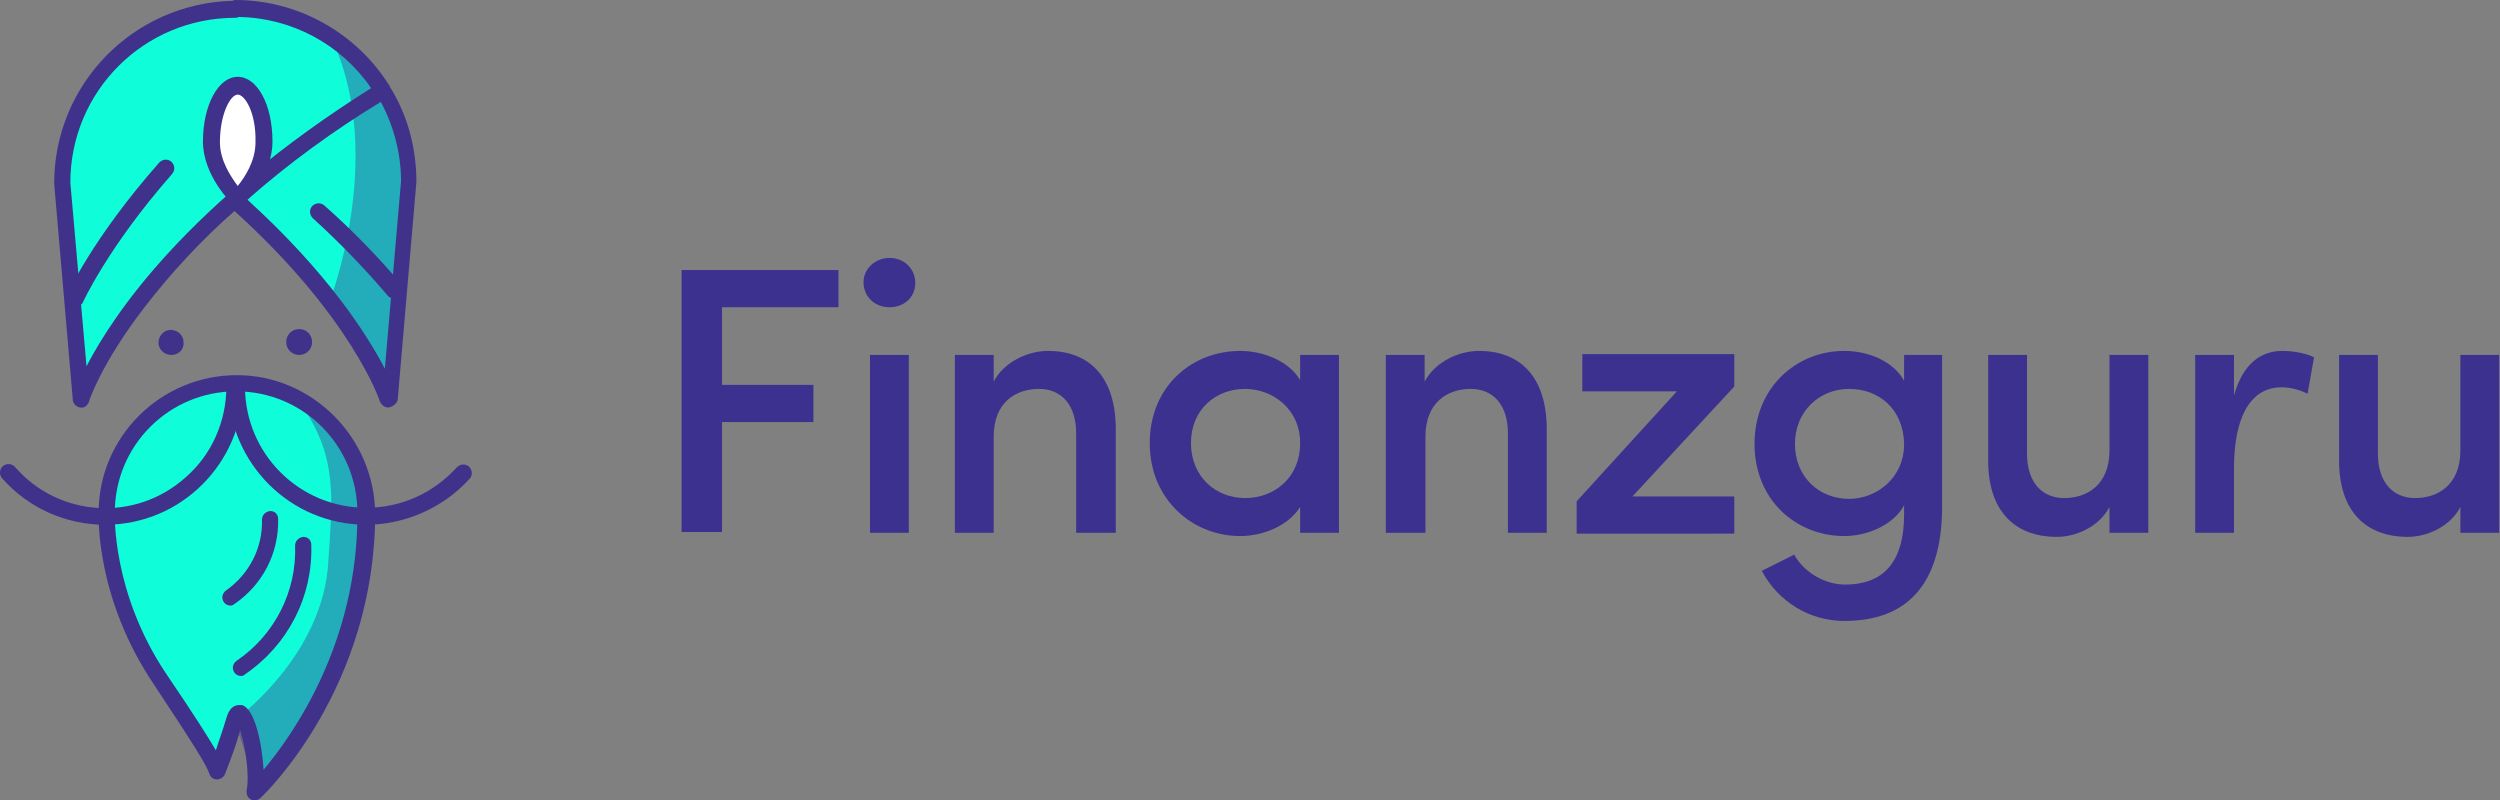 <svg version="1.1" id="Layer_1" xmlns:x="ns_extend;" xmlns:i="ns_ai;" xmlns:graph="ns_graphs;" xmlns="http://www.w3.org/2000/svg" xmlns:xlink="http://www.w3.org/1999/xlink" x="0px" y="0px" viewBox="0 0 309.2 99" style="enable-background:new 0 0 309.2 99;" xml:space="preserve">
 <rect x="0" y="0" width="309.2" height="99" fill="#808080" stroke="none"/>
 <style type="text/css">
  .st0{clip-path:url(#SVGID_2_);}
	.st1{clip-path:url(#SVGID_4_);}
	.st2{clip-path:url(#SVGID_6_);}
	.st3{fill:#0FFDD9;}
	.st4{fill:#40328B;}
	.st5{opacity:0.4;}
	.st6{clip-path:url(#SVGID_8_);}
	.st7{clip-path:url(#SVGID_10_);}
	.st8{fill:#FFFFFF;}
	.st9{fill:#3C318F;}
 </style>
 <g>
  <g id="Ebene_1">
   <g id="Vektor-Smartobjekt">
    <g>
     <defs>
      <rect id="SVGID_1_" width="58.3" height="99">
      </rect>
     </defs>
     <clipPath id="SVGID_2_">
      <use href="#SVGID_1_" style="overflow:visible;">
      </use>
     </clipPath>
     <g class="st0">
      <g>
       <defs>
        <rect id="SVGID_3_" width="58.3" height="99">
        </rect>
       </defs>
       <clipPath id="SVGID_4_">
        <use xlink:href="#SVGID_3_" style="overflow:visible;">
        </use>
       </clipPath>
       <g class="st1">
        <g>
         <defs>
          <rect id="SVGID_5_" width="58.3" height="99">
          </rect>
         </defs>
         <clipPath id="SVGID_6_">
          <use xlink:href="#SVGID_5_" style="overflow:visible;">
          </use>
         </clipPath>
         <g class="st2">
          <path class="st3" d="M45.2,63.4c0-8.9-7.2-16-16-16c-8.8,0-16,7.2-16,16c0,0-0.5,10.1,6.6,20.6c5.3,7.9,6.6,10.1,7.1,11.4
										c0,0,0.9-1.9,2.2-6.3c1.1-3.7,3.2,5.1,2.5,8.9C31.5,98,45.3,84.8,45.2,63.4">
          </path>
          <path class="st3" d="M29.4,25C44.6,38.6,48,49.3,48,49.3l0.2-0.1l2.3-26.8C50.6,10.6,41,1,29.1,1v0.1
										c-11.8,0-21.5,9.6-21.5,21.4c0,0,0,0,0,0L10,49.3c0,0,5.9-18.7,37.3-38.2">
          </path>
          <path class="st4" d="M37.8,42.4c0,0.4-0.3,0.8-0.8,0.8s-0.8-0.3-0.8-0.8s0.3-0.8,0.8-0.8l0,0
										C37.4,41.6,37.8,41.9,37.8,42.4">
          </path>
          <path class="st4" d="M37,43.9c-0.9,0-1.6-0.7-1.6-1.6s0.7-1.6,1.6-1.6s1.6,0.7,1.6,1.6l0,0C38.6,43.2,37.9,43.9,37,43.9z
										 M37,42.4L37,42.4z">
          </path>
          <path class="st4" d="M22,42.4c0,0.4-0.3,0.8-0.8,0.8c-0.4,0-0.8-0.3-0.8-0.8s0.3-0.8,0.8-0.8l0,0
										C21.7,41.6,22,41.9,22,42.4">
          </path>
          <path class="st4" d="M21.2,43.9c-0.9,0-1.6-0.7-1.6-1.5c0-0.9,0.7-1.6,1.5-1.6c0.9,0,1.6,0.7,1.6,1.5c0,0,0,0,0,0
										C22.8,43.2,22.1,43.9,21.2,43.9z M21.2,42.4L21.2,42.4z">
          </path>
          <g class="st5">
           <g>
            <defs>
             <rect id="SVGID_7_" x="29" y="49.9" width="16.3" height="47.1">
             </rect>
            </defs>
            <clipPath id="SVGID_8_">
             <use xlink:href="#SVGID_7_" style="overflow:visible;">
             </use>
            </clipPath>
            <g class="st6">
             <path class="st4" d="M37.1,49.9c0,0,0.1,0.2,0.4,0.5c4.3,6.4,3.6,11.4,3.1,19.2C39.9,80.8,30,88.3,29.3,88.9L29,89.1
													l2.6,7.9c0,0,8.1-7.1,11-17.6C42.6,79.4,51.5,55.1,37.1,49.9">
             </path>
            </g>
           </g>
          </g>
          <g class="st5">
           <g>
            <defs>
             <rect id="SVGID_9_" x="40.8" y="5.4" width="9.4" height="43">
             </rect>
            </defs>
            <clipPath id="SVGID_10_">
             <use xlink:href="#SVGID_9_" style="overflow:visible;">
             </use>
            </clipPath>
            <g class="st7">
             <path class="st4" d="M40.8,37.2c0,0,6.8-17.6,0.5-31.8c0,0,7.7,3.5,8.7,13.5c1,10-2.1,29.5-2.1,29.5L40.8,37.2z">
             </path>
            </g>
           </g>
          </g>
          <path class="st4" d="M48,50.4c-0.4,0-0.8-0.3-1-0.7c0-0.1-3.5-10.5-18-23.6c-4.1,3.6-7.9,7.7-11.2,12
										C12.5,45,11,49.6,11,49.7c-0.2,0.5-0.6,0.8-1.1,0.7C9.4,50.3,9,49.9,9,49.4L6.7,22.7c0-12.3,9.8-22.3,22.1-22.6
										C28.9,0,29,0,29.1,0c7.7,0,14.9,4,19,10.5l0.1,0.1c0,0,0,0,0,0.1c2.2,3.5,3.3,7.6,3.3,11.8l-2.3,26.8
										c0,0.4-0.3,0.7-0.6,0.9l-0.2,0.1C48.3,50.3,48.2,50.4,48,50.4z M30.6,24.7c10,9.1,14.8,16.7,17,20.9l2-23.2
										c0-3.4-0.9-6.8-2.5-9.8C41.2,16.2,35.7,20.2,30.6,24.7z M29.5,2.1c-0.1,0.1-0.3,0.1-0.4,0.1c-11.3,0-20.4,9.1-20.4,20.4
										l2,22.7c3.3-6.4,12.5-20.1,35.2-34.4C42.2,5.5,36.1,2.2,29.5,2.1L29.5,2.1z">
          </path>
          <path class="st4" d="M48.7,36.9c-0.3,0-0.6-0.1-0.8-0.4c-2.9-3.4-5.9-6.5-9.2-9.5c-0.4-0.4-0.5-1-0.1-1.5
										c0.4-0.4,1-0.5,1.5-0.1c3.4,3,6.5,6.2,9.5,9.7c0.4,0.4,0.3,1.1-0.1,1.5C49.2,36.9,49,36.9,48.7,36.9L48.7,36.9z">
          </path>
          <path class="st4" d="M9.1,38.2c-0.1,0-0.3,0-0.4-0.1c-0.5-0.2-0.8-0.8-0.5-1.4c0,0,0,0,0,0c0.1-0.3,3.2-7.2,11.5-16.6
										c0.4-0.4,1-0.5,1.5-0.1c0.4,0.4,0.5,1,0.1,1.5l0,0c-8,9.1-11.1,16-11.1,16C9.8,37.9,9.5,38.2,9.1,38.2z">
          </path>
          <path class="st8" d="M32.7,17.6c0,3.8-3.3,6.9-3.3,6.9s-3.3-3.1-3.3-6.9s1.5-6.9,3.3-6.9S32.7,13.8,32.7,17.6">
          </path>
          <path class="st4" d="M29.4,25.5c-0.3,0-0.5-0.1-0.7-0.3c-0.1-0.1-3.6-3.5-3.6-7.7c0-4.5,1.9-8,4.3-8s4.3,3.4,4.3,8
										c0,4.2-3.4,7.5-3.6,7.7C30,25.4,29.7,25.5,29.4,25.5z M29.4,11.7c-0.9,0-2.2,2.4-2.2,5.9c0,2.3,1.4,4.3,2.2,5.4
										c0.9-1.1,2.2-3.1,2.2-5.4C31.7,14,30.3,11.7,29.4,11.7L29.4,11.7z">
          </path>
          <path class="st4" d="M31.5,99c-0.6,0-1-0.5-1-1c0-0.1,0-0.1,0-0.2c0.4-2.1-0.2-5.6-0.8-7.5c-0.5,1.9-1.2,3.7-1.9,5.5
										c-0.2,0.4-0.6,0.6-1,0.6c-0.4,0-0.8-0.3-0.9-0.7c-0.4-1.1-1.6-3.1-6.9-11.1c-7.2-10.7-6.8-20.8-6.8-21.2
										c0-9.4,7.7-17,17.1-17c9.3,0,17,7.7,17.1,17.1l0,0C46.4,85,32.8,98.2,32.2,98.7C32,98.9,31.7,99,31.5,99z M29.6,87.2
										c0.1,0,0.2,0,0.3,0c1.6,0.4,2.5,4.7,2.7,8c3.7-4.4,11.7-15.8,11.6-31.8l0,0c0-8.3-6.7-15-15-15s-15,6.7-15,15
										c0,0.1-0.4,9.9,6.4,20c3.4,5,5.1,7.7,6.1,9.4c0.3-1,0.8-2.3,1.3-4C28.4,87.4,29.1,87.2,29.6,87.2z">
          </path>
          <path class="st4" d="M45.3,64.9c-9.4,0-17-7.6-17.1-17.1c0-0.6,0.5-1,1.1-1c0.5,0,0.9,0.4,1,1c0,8.3,6.7,15,15,15
										c4.3,0,8.3-1.8,11.2-5c0.4-0.4,1-0.5,1.5-0.1c0.4,0.4,0.5,1,0.1,1.5c0,0,0,0-0.1,0.1C54.8,62.8,50.1,64.9,45.3,64.9z">
          </path>
          <path class="st4" d="M13,64.9c-4.9,0-9.5-2.1-12.7-5.7c-0.4-0.4-0.4-1.1,0-1.5c0.4-0.4,1.1-0.4,1.5,0c0,0,0,0,0.1,0.1
										C7.3,64,16.8,64.6,23,59c3.2-2.8,5-6.9,5-11.2c0-0.6,0.5-1,1.1-1c0.5,0,0.9,0.4,1,1C30,57.3,22.4,64.9,13,64.9z">
          </path>
          <path class="st3" d="M29.8,82.6c0,0,7.9-4.9,7.7-15.1">
          </path>
          <path class="st4" d="M29.8,83.6c-0.6,0-1-0.5-1-1c0-0.4,0.2-0.7,0.5-0.9c4.7-3.2,7.4-8.6,7.2-14.2c0-0.6,0.4-1,1-1.1
										c0,0,0,0,0,0h0c0.6,0,1,0.4,1,1c0.2,6.4-2.9,12.4-8.2,16C30.1,83.6,30,83.6,29.8,83.6z">
          </path>
          <path class="st3" d="M28.5,73.8c3.1-2.2,5-5.8,4.9-9.6">
          </path>
          <path class="st4" d="M28.5,74.9c-0.6,0-1-0.5-1-1c0-0.4,0.2-0.7,0.5-0.9l0,0c2.8-2,4.5-5.2,4.4-8.7c0-0.6,0.4-1,1-1.1h0
										c0.6,0,1,0.4,1,1c0.1,4.2-1.9,8.1-5.4,10.5C28.9,74.8,28.7,74.9,28.5,74.9z">
          </path>
         </g>
        </g>
       </g>
      </g>
     </g>
    </g>
   </g>
   <path class="st9" d="M84.4,33.4h19.3V38H89.3v9.6h11.3v4.6H89.3v13.6h-5V33.4z">
   </path>
   <path class="st9" d="M110,31.9c1.8,0,3.2,1.3,3.2,3.1S111.8,38,110,38s-3.2-1.3-3.2-3.1C106.8,33.2,108.3,31.9,110,31.9z
			 M112.4,43.9h-4.8v22h4.8L112.4,43.9z">
   </path>
   <path class="st9" d="M122.9,65.9h-4.8v-22h4.8v3.3c1.3-2.5,4.3-3.8,6.7-3.8c5.3,0,8.4,3.4,8.4,9.7v12.8h-4.9V53.6
			c0-3.5-1.8-5.5-4.6-5.5s-5.6,1.6-5.6,5.9V65.9z">
   </path>
   <path class="st9" d="M160.8,62.7c-1.5,2.4-4.7,3.6-7.4,3.6c-5.9,0-11.2-4.5-11.2-11.5s5.2-11.4,11.2-11.4c2.6,0,5.9,1.1,7.4,3.6
			v-3.1h4.8v22h-4.8V62.7z M154,61.6c3.6,0,6.8-2.5,6.8-6.8s-3.5-6.7-6.8-6.7c-3.7,0-6.7,2.6-6.7,6.7S150.3,61.6,154,61.6L154,61.6z
			">
   </path>
   <path class="st9" d="M176.2,65.9h-4.8v-22h4.8v3.3c1.3-2.5,4.3-3.8,6.7-3.8c5.3,0,8.4,3.4,8.4,9.7v12.8h-4.8V53.6
			c0-3.5-1.8-5.5-4.6-5.5s-5.6,1.6-5.6,5.9V65.9z">
   </path>
   <path class="st9" d="M214.5,43.9v3.9l-12.6,13.6h12.6v4.6H195V62l12.4-13.6h-11.7v-4.6H214.5z">
   </path>
   <path class="st9" d="M228.2,72.3c4.5,0,7.3-2.5,7.3-8.7v-1.1c-1.3,2.4-4.5,3.8-7.4,3.8c-5.9,0-11.1-4.4-11.1-11.4
			s5.2-11.5,11.1-11.5c3,0,6.1,1.3,7.4,3.7v-3.2h4.7v18.7c0,10.1-4.7,14.2-12.1,14.2c-4.3,0-8.2-2.4-10.2-6.2c0.8-0.4,3.2-1.6,4-2
			C223.2,70.9,225.8,72.3,228.2,72.3z M228.7,48.1c-3.7,0-6.7,2.8-6.7,6.8c0,4.1,3,6.8,6.7,6.8c3.3,0,6.8-2.5,6.8-6.8
			C235.4,50.5,232.3,48.1,228.7,48.1L228.7,48.1z">
   </path>
   <path class="st9" d="M260.9,43.9h4.8v22h-4.8v-3.2c-1.3,2.5-4.2,3.7-6.5,3.7c-5.4,0-8.6-3.4-8.5-9.7V43.9h4.8v12.2
			c0,3.6,1.9,5.5,4.6,5.5c2.8,0,5.6-1.6,5.6-5.9L260.9,43.9z">
   </path>
   <path class="st9" d="M276.3,65.9h-4.8v-22h4.8v5c1.1-3.9,3.3-5.5,6-5.5c1.6,0,3.2,0.4,3.9,0.8l-0.8,4.5c-1-0.5-2.1-0.8-3.2-0.8
			c-4.1,0-5.9,4.1-5.9,10L276.3,65.9z">
   </path>
   <path class="st9" d="M304.3,43.9h4.8v22h-4.8v-3.2c-1.3,2.5-4.2,3.7-6.5,3.7c-5.4,0-8.6-3.4-8.5-9.7V43.9h4.8v12.2
			c0,3.6,1.9,5.5,4.6,5.5c2.8,0,5.6-1.6,5.6-5.9L304.3,43.9z">
   </path>
  </g>
 </g>
</svg>